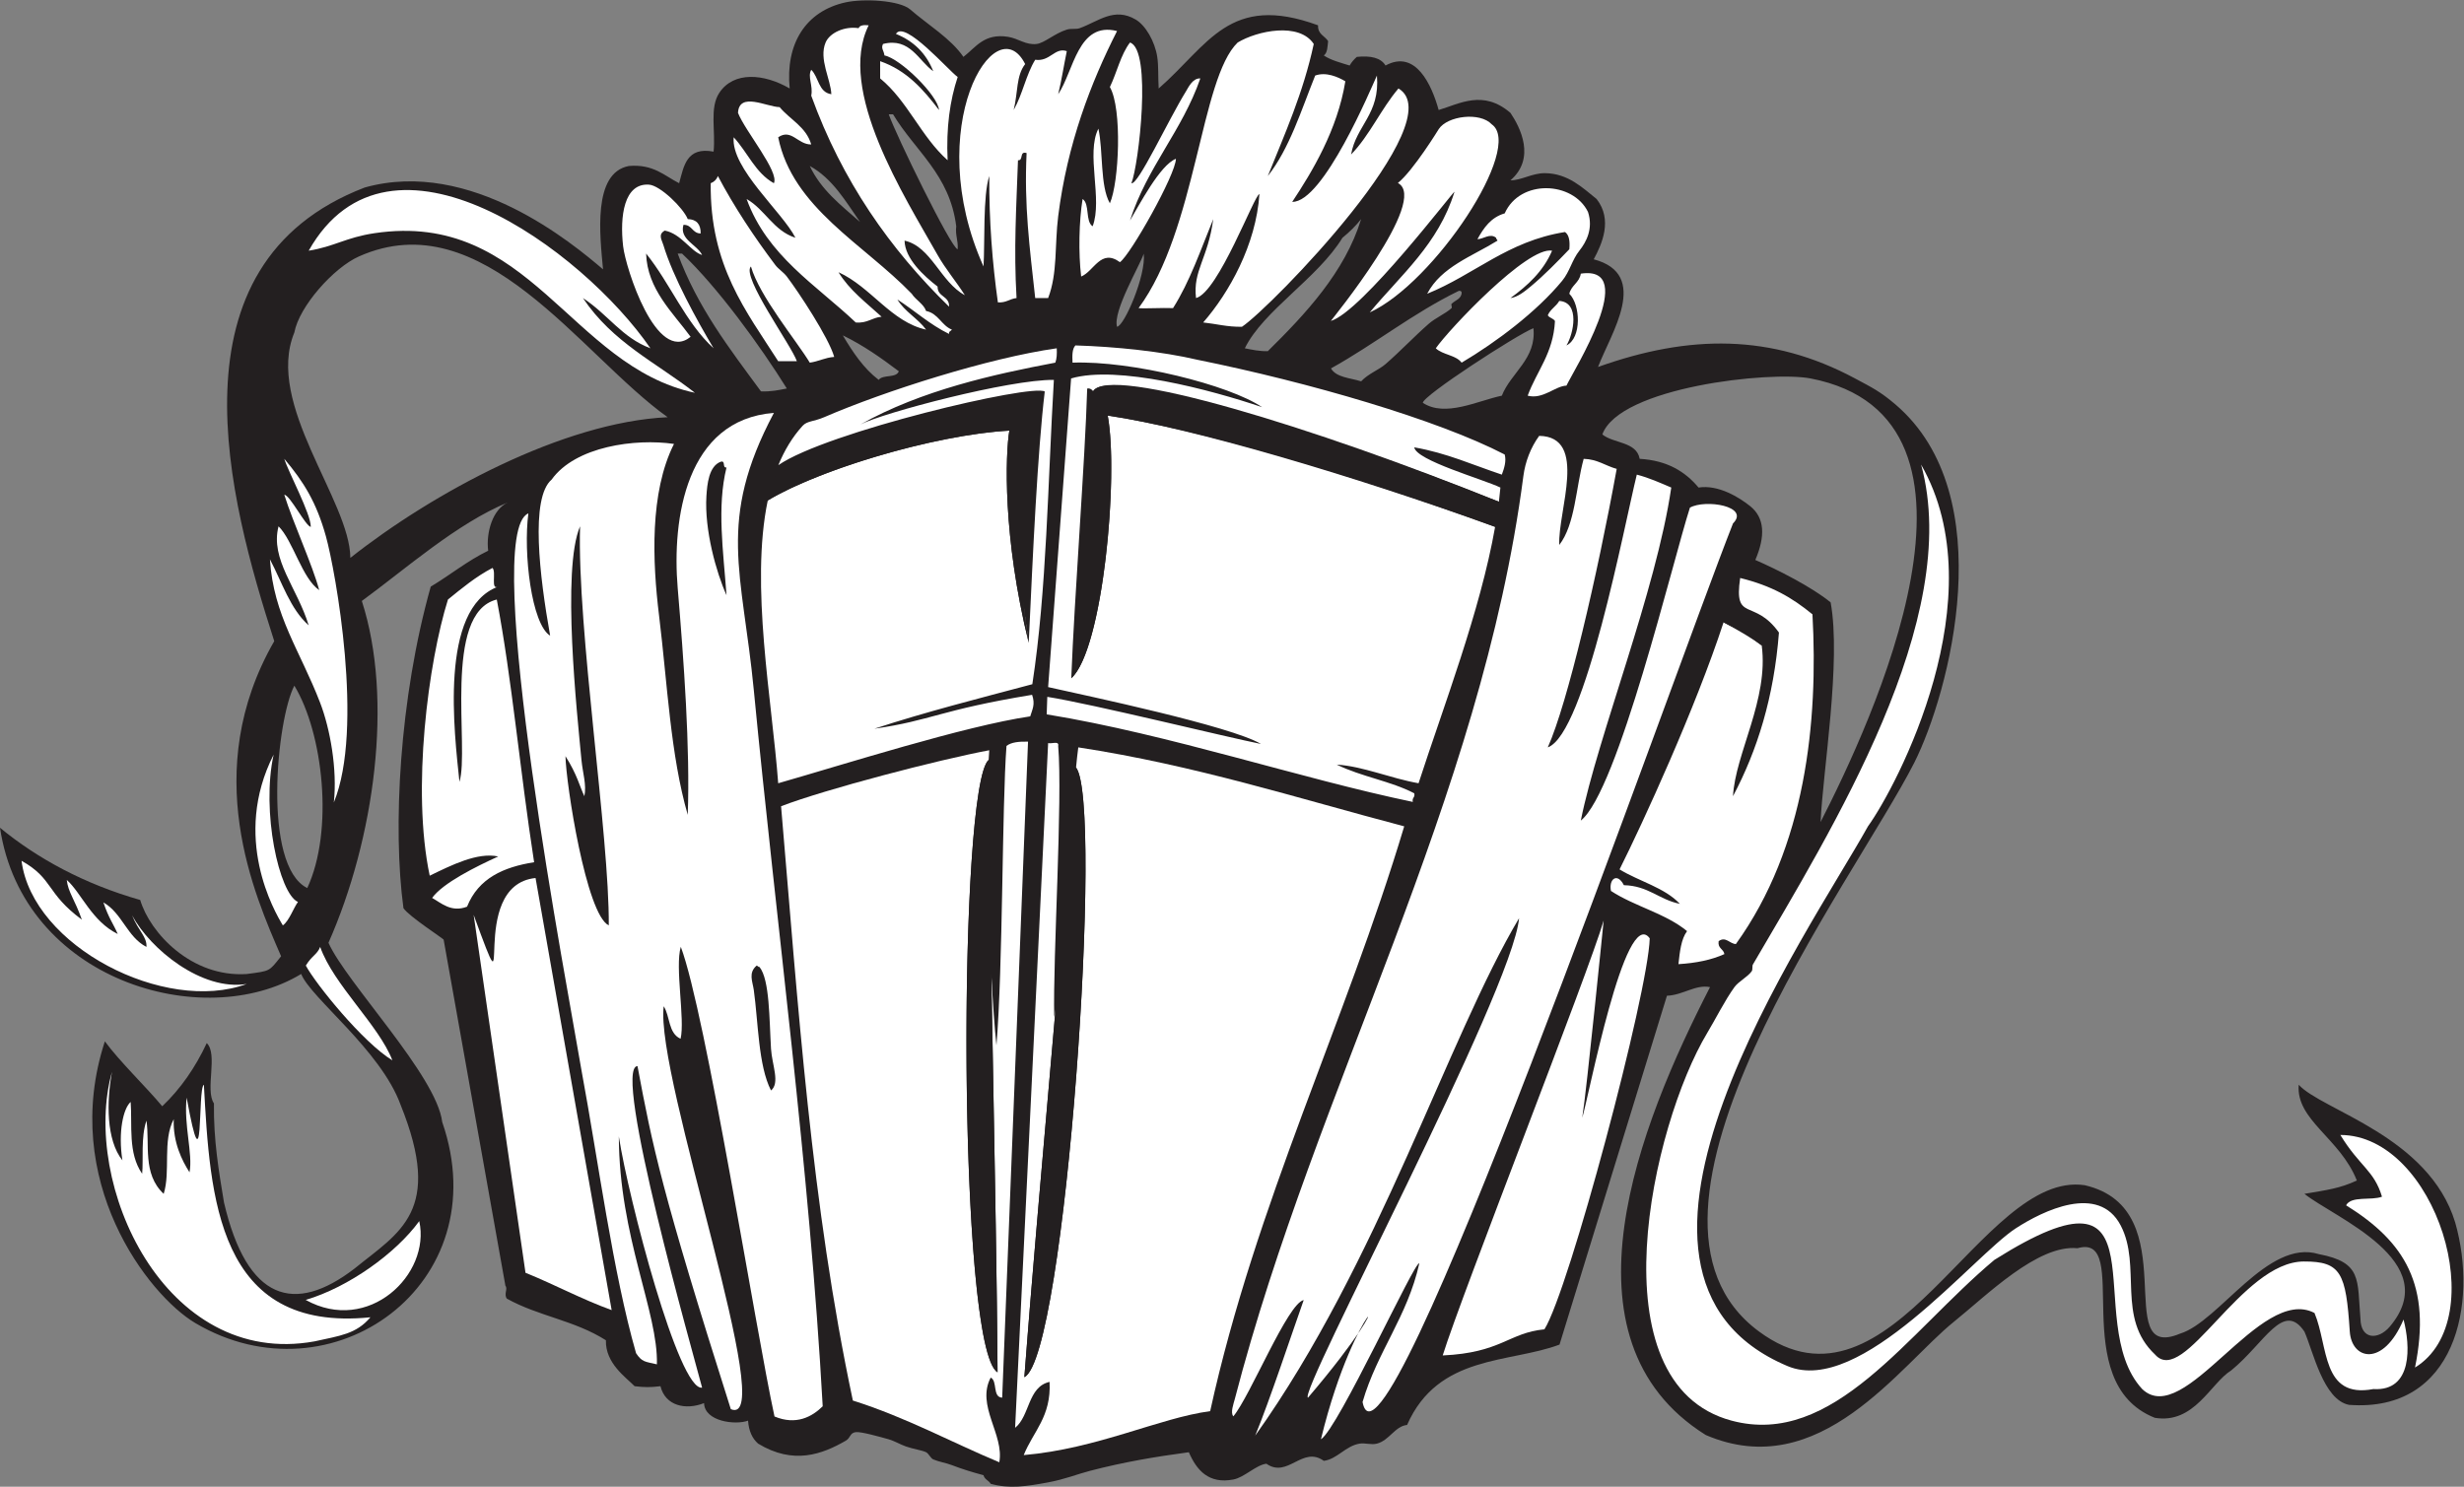 <?xml version="1.0" encoding="UTF-8" standalone="no"?>
<svg
   xmlns:dc="http://purl.org/dc/elements/1.1/"
   xmlns:cc="http://creativecommons.org/ns#"
   xmlns:rdf="http://www.w3.org/1999/02/22-rdf-syntax-ns#"
   xmlns:svg="http://www.w3.org/2000/svg"
   xmlns="http://www.w3.org/2000/svg"
   viewBox="0 0 1149.613 693.773"
   height="693.773"
   width="1149.613"
   xml:space="preserve"
   id="svg2"
   version="1.1"><rect x="0" y="0" width="1149.613" height="693.773" fill="#808080" stroke="none"/><defs
     id="defs6" /><g
     transform="matrix(1.333,0,0,-1.333,0,693.773)"
     id="g10"><g
       transform="scale(0.1)"
       id="g12"><path
         id="path14"
         style="fill:#231f20;fill-opacity:1;fill-rule:evenodd;stroke:none"
         d="m 5286.75,4573.28 c 38.99,0.12 76.2,25.47 120.61,25.12 81.55,-0.65 133.35,-52.54 180.92,-90.45 57.24,-73.14 18.43,-158.11 -10.06,-211.09 199.87,-52.93 59.69,-259.61 15.08,-376.9 319.06,113.83 606.06,116.98 899.55,-40.21 59.75,-32 87.38,-45.16 140.72,-90.45 374.67,-318.69 188.86,-1011.04 66.96,-1254.01 C 6491.34,2122.02 5601.16,954.355 6156.09,543.816 c 466.89,-345.742 777.95,565.994 1140.84,511.644 361.08,-83.663 85.69,-623.147 333.52,-519.581 136.89,41.805 306.4,333.68 485.61,278.371 152.28,-29.094 134.12,-88.762 145.75,-226.145 1.18,-73.429 61.9,-75.5 102.65,-27.714 193.65,229.07 -196.85,382.578 -298.66,464.909 77.38,13.1 123.97,18.91 183.38,46.62 -58.78,148.67 -213.65,211.19 -203.46,335.33 80.01,-89.26 456.09,-179.43 547.77,-482.457 80.75,-282.918 1.23,-666.219 -371.9,-638.211 -89.75,17.84 -125.09,186.66 -155.79,256.289 C 7992.09,652.52 7925.9,502.031 7809.51,407.188 7736.89,362.156 7680.49,218.293 7542.03,241.219 7228.05,366.172 7465.98,890.801 7271.24,834.875 7132.19,849.004 6952.92,669.031 6839.6,578.055 6649.73,425.418 6370.52,9.09 5970.21,181.035 c -533.57,334.453 -231.58,1088.325 15.07,1567.935 -50.42,10.17 -95.49,-28.42 -150.77,-30.13 L 5458.48,497.539 c -174.84,-65.898 -424.46,-33.613 -533.56,-281.32 -42.17,-4.129 -62.23,-54.239 -105.54,-65.321 -20.36,-5.226 -40.84,3.075 -60.3,0 -49.46,-7.871 -78.89,-54.492 -125.63,-60.324 -75.01,54.008 -126.07,-62.625 -201.03,-10.047 -36.95,-4.688 -76.6,-47.812 -115.57,-55.266 C 4230.21,8.672 4188.34,57.961 4161.06,120.742 4042.72,104.844 3932.58,86.25 3814.31,55.398 3769.07,43.602 3728.1,26.297 3668.57,15.215 3591.17,0.793 3532.61,-7.883 3467.55,10.184 c -6.63,11.777 -21.65,15.195 -25.13,30.137 -38.53,10.195 -74.96,21.496 -110.56,35.18 -21.49,8.27 -44.61,11.211 -65.32,20.105 -9.34,4.012 -15.89,20.567 -25.13,25.137 -14.17,6.992 -44.48,10.996 -70.36,20.098 -20.12,7.078 -41.53,19.89 -60.3,25.137 -32.14,8.953 -97.45,27.488 -115.58,25.109 -21.35,-2.777 -17.18,-19.77 -35.19,-30.141 -82.11,-47.351 -182.62,-85.261 -306.55,-10.047 -20.57,17.938 -32.59,44.454 -35.18,80.399 -44.25,-16.238 -152.16,-3.164 -154,61.437 -63.48,-25.207 -135.5,-10.293 -152.55,59.168 -35.37,-4.207 -55.07,-4.218 -90.45,0 -30.24,30.871 -102.84,80.118 -100.51,160.813 -110.72,70.262 -234.97,83.691 -346.76,145.742 -11.35,16.172 4.41,33.32 -5.02,45.234 l -216.1,1211.119 c 0.43,3.28 -121.41,81.42 -140.71,110.56 -37.91,279.67 -14.86,733.4 95.48,1125.7 68.23,40.65 127.72,90.06 201.02,125.64 -7.88,64.83 16.1,145.03 68.9,169.08 -178.63,-73.29 -358.14,-233.19 -511.14,-344.97 111.37,-344 44.54,-831.98 -116.73,-1196.63 61.64,-139.06 378.73,-465.1 398.15,-627.6 C 1744.51,707.961 1159.8,290.723 683.469,573.027 518.984,670.391 207.984,1071.86 367.027,1559.14 c 51.618,-70.66 145.34,-160.52 200.844,-227.28 64.449,61.21 115.75,135.52 155.797,221.13 40.199,-38.54 -6.836,-164.29 25.125,-211.08 -1.613,-128.92 17.105,-237.5 35.172,-346.742 80.566,-344.875 246.495,-393.559 457.325,-231.176 156.7,127.531 311.57,199.387 160.8,572.888 -69.54,191.66 -315.16,374.44 -347.89,458.1 C 712.148,1587.8 80.359,1771.74 0,2306.8 c 131.055,-107.74 294.551,-196.78 490.742,-252.83 34.086,-115 179.461,-271.7 372.727,-259.17 84.035,11.01 77.383,8.4 120.371,62.2 -93.32,215.21 -286.195,646.48 -23.977,1103.11 -158.574,493.24 -384.558,1318.64 316.597,1588.03 371.26,104.11 729.19,-197.23 834.22,-286.44 -10.74,117.63 -37.57,337.69 90.46,361.82 85.95,7.21 123.66,-33.81 175.9,-60.3 16.67,60.37 25.79,128.32 120.6,110.56 7.53,72.92 -14.98,153.13 20.11,206.03 50.34,75.94 156.51,67.23 246.24,15.09 -15.35,155.58 55.08,270.71 195.99,301.53 63.13,13.8 188.91,7.36 226.15,-25.13 60.04,-52.42 141.58,-101.03 185.93,-165.85 43.96,33.92 72.44,83.3 155.8,70.36 36.34,-5.64 62.52,-29.77 100.5,-25.12 27.47,3.35 63.22,37.2 105.53,50.25 15.91,4.91 31.95,0.2 45.24,5.02 66.1,24 120.43,74.67 195.99,30.17 34.14,-20.13 66.9,-75.75 75.38,-130.68 4.93,-31.96 2.53,-69.27 5.03,-110.55 174.45,152.19 247.24,335.03 557.81,221.12 -1.39,-31.54 23.45,-36.87 35.19,-55.28 -2.14,-19.63 -2.15,-41.42 -15.08,-50.26 25.05,-16.82 58.48,-25.27 90.44,-35.18 6.67,11.79 15.33,21.56 25.15,30.15 48.5,4.98 84.12,-2.98 100.49,-30.15 105.67,57.78 162.1,-69.13 185.95,-155.78 73.48,21.98 155.97,72.08 251.27,-10.06 33.81,-49.88 89.71,-158.58 0,-236.18 z M 6372.23,2326.9 c 7.89,177.2 72.87,562.56 35.18,768.9 -65.57,53.79 -187.06,115.2 -263.59,148.48 35.47,83.1 33.06,147.32 -17.82,188.22 -37.3,29.98 -111,76.38 -180.93,65.33 -46.48,55.69 -109.48,94.88 -206.03,100.5 -11.12,60.92 -91.01,53.08 -130.66,85.44 59.6,165.38 588.33,223.14 728.69,195.98 714.79,-137.96 209.69,-1211.68 35.16,-1552.85 z M 2372.01,4316.97 c 5.03,0 10.05,0 15.07,0 124.1,-116.78 273.79,-322.95 366.86,-472.38 -27.95,-5.55 -55.47,-11.55 -90.46,-10.06 -109.28,148.69 -222.18,293.77 -291.47,482.44 z m 577.92,-286.44 c 72.21,-35 134.9,-79.54 196,-125.65 -8.64,-24.86 -56.54,-10.46 -70.36,-30.15 -53.28,40.53 -90.63,96.99 -125.64,155.8 z m -115.58,593 c 79.94,-44.03 124.93,-122.99 175.9,-195.99 -65.95,58.01 -136.32,111.61 -175.9,195.99 z m 276.4,180.91 c 5.02,0 10.05,0 15.07,0 76.56,-127.82 198.3,-210.44 221.12,-391.98 -3.91,-32.39 7.47,-49.49 5.03,-80.41 -22.2,1.86 -217.27,402.47 -241.22,472.39 z m 892.48,-487.97 c 8.53,-76.22 -68.18,-252.87 -93.43,-255.8 -16.07,52.97 80.29,215.29 93.43,255.8 z m 760.88,121.11 c -57,-185.9 -195.91,-333.44 -326.67,-462.34 -30.68,-0.55 -55.12,5.18 -80.4,10.06 64.32,131.89 255.28,245.28 341.73,386.95 23.98,19.59 46.11,41 65.34,65.33 z m 341.72,-251.27 c 5.83,0.82 8.96,-1.11 10.05,-5.02 0.62,-22.7 -22.67,-27.82 -35.17,-40.2 -2.46,-2.44 2.54,-12.77 0,-15.09 -22.26,-20.18 -55.6,-33.51 -80.42,-55.27 -51.07,-44.81 -98.95,-95.73 -150.76,-140.71 -23.74,-20.62 -59.98,-33.25 -85.42,-60.31 -38.26,12 -87.18,13.34 -105.54,45.23 154.02,85.54 286.19,192.91 447.26,271.37 z m 261.34,-130.66 c 11.18,-107.13 -78.76,-155.44 -110.58,-236.2 -84.64,-17.69 -197.77,-76.63 -276.39,-25.11 -2.63,23.32 331.02,239.93 386.97,261.31 z M 1030.22,2804.32 c 100.62,-165.5 139.08,-506.95 45.23,-708.59 -158.497,78.94 -106.716,591.49 -45.23,708.59 z m 1306.61,939.75 c -366.2,-17.11 -823.05,-265.13 -1110.62,-492.49 -1.07,200.93 -299.429,538.15 -195.99,789 16.82,91.19 137.24,226.8 226.14,266.34 434,193.04 774.66,-344.67 1080.47,-562.85 v 0" /><path
         id="path16"
         style="fill:#ffffff;fill-opacity:1;fill-rule:evenodd;stroke:none"
         d="m 5457.62,3296.81 c 56.18,72.79 57.61,200.36 85.42,301.52 48.84,-1.41 76.08,-24.43 115.59,-35.17 -68.18,-375.09 -172.08,-821.11 -241.23,-974.93 130.98,47.02 267.98,778.61 311.58,954.82 43.87,-11.41 81.84,-28.72 120.61,-45.22 -52.41,-360.95 -257.97,-873.22 -316.6,-1165.91 129.79,102.71 321.96,909.39 381.94,1095.56 53.98,30.37 211.07,5.02 150.76,-55.28 C 5840.25,2798.77 4838.61,-74.16 4769.13,296.641 c 51.28,176.523 157.02,298.777 198.58,485.027 -13.8,14.473 -283.41,-577.449 -344.31,-615.691 123.53,509.421 320.33,574.148 -45.24,145.734 -38.49,10.73 716.02,1423.159 738.75,1678.489 C 5068,1572.25 4825.17,783.594 4393.42,178.945 c 51.12,124.481 127.03,354.258 169.66,474.481 -55.94,-11.238 -186.91,-335.77 -246.23,-407.059 -10.97,12.918 0.53,42.977 5.03,60.321 283.84,1093.852 861.58,2092.162 1010.1,3231.342 6.54,50.13 25.48,99.72 55.27,140.71 172.84,-2.77 64.74,-263.63 70.37,-381.93 z m -2748.91,462.34 c -201.28,-379.41 -110.2,-556.44 -70.35,-969.91 80.27,-832.46 195.07,-1673.32 241.21,-2507.689 -37.16,-36.649 -93,-67.363 -168.73,-35.684 C 2644.29,551.68 2469.91,1659.86 2382.88,1890 c -21.16,-71.15 15.43,-255.16 -0.82,-321.93 -43.62,19.87 -36.29,78.7 -59.01,113.94 -31.09,-244.74 405.57,-1482.276 234.9,-1410.506 -242.07,761.216 -274.9,923.346 -326.66,1201.066 -90.5,-3.35 196.55,-1013.109 226.15,-1125.695 -81.07,-14.094 -258.33,663.295 -291.47,879.455 1.23,-352.631 138.24,-615.521 133.24,-797.904 -42.1,9.816 -52.28,7.785 -72.94,39.062 -81.4,283.977 -131.18,667.612 -190.97,990.002 -43.56,261.73 -355.39,1881.24 -185.94,1949.88 -18.4,-138.44 11.03,-387.8 76.19,-428.14 -37.08,208.11 -70.16,482.16 5.2,546.48 83.39,116.53 293.21,144.59 428.29,124.83 -85.86,-170.43 -75.23,-412.9 -52.36,-599.98 29.78,-243.45 39.79,-487.47 100.5,-698.54 8.59,233.02 -13.63,538.68 -35.17,794.03 -20.5,242.73 28.99,589.31 336.7,613.1 z m -236.19,-291.47 c -7.34,-117.74 34.57,-267.52 70.35,-346.77 -11.21,155.66 -34.2,308.13 0,447.27 -15.88,-2.48 -1.86,24.94 -20.09,20.11 -41.94,-15.59 -47.68,-79.04 -50.26,-120.61 z m -493.31,-910.26 c 1.9,-96.88 72.74,-555.15 151.58,-592.34 2.32,313.18 -111.23,1037.85 -100.51,1397.06 -65.03,-151.49 -10.42,-656.16 5.02,-819.15 4.17,-44.01 18.35,-86.03 10.05,-125.64 -16.5,33.76 -24.81,75.08 -66.14,140.07 z m 719.45,-1024.53 c -6.27,103.22 -4.43,241.71 -40.2,286.45 -5.04,-0.02 -5.98,4.07 -10.05,5.02 -30.01,-25.43 -14.18,-55.86 -10.05,-85.44 15.66,-111.99 15.73,-265.53 60.3,-351.77 32.31,26.21 3.41,89.65 0,145.74 v 0" /><path
         id="path18"
         style="fill:#ffffff;fill-opacity:1;fill-rule:evenodd;stroke:none"
         d="M 6724.02,3578.24 C 6989.38,3114.94 6638.84,2451.34 6538.08,2311.82 6331.57,1939.89 5489.6,745.371 6256.65,422.266 c 255.02,-107.375 648.92,385.203 799.05,482.429 94.34,61.125 289.8,157.485 366.86,10.051 74.69,-142.93 -16.35,-323.762 120.6,-452.285 101.51,-115.07 300.93,325.207 520.35,325.977 130.45,0.457 147.56,-40.098 160.95,-245.071 6.46,-98.836 116.58,-126.648 188.17,41.867 23.63,-90.597 33.33,-252.07 -105.59,-243.379 -181.99,-34.355 -156.9,150.02 -206.06,266.336 -190.94,100.528 -454.31,-408.203 -603.05,-266.336 -219.86,238.301 99.75,841.375 -517.54,452.071 -304.32,-255.129 -563.1,-658.274 -919.71,-562.629 -484.49,129.941 -278.18,1036.043 -85.45,1356.853 28.82,47.87 61.97,114.49 95.49,160.82 14.37,19.89 44.74,34.31 60.3,55.29 4.59,6.2 0.61,19.91 5.03,25.12 274.84,471.17 735.92,1208.71 587.97,1748.86 z m -1437.27,582.94 c 25.11,3.19 49.61,23 70.36,40.21 46.78,38.78 94.92,88.06 135.69,130.66 2.56,27.68 -0.38,49.89 -15.09,60.3 -201.06,-31.77 -316.52,-149.16 -482.44,-216.09 49.49,94.59 157.32,130.8 246.23,185.95 -0.94,4.06 -5.02,5 -5.02,10.04 -20.76,17.17 -45.15,-4.9 -65.32,-5.02 22.02,39.96 47.39,76.57 95.48,90.45 53.69,120.8 239,112.4 291.47,5.03 19.16,-57.97 -5.8,-105.28 -30.15,-135.69 -25.54,-31.91 -33.5,-72.97 -60.29,-105.52 -88.99,-108.09 -230.85,-214.89 -351.79,-286.46 -20.02,26.86 -66.53,27.27 -90.46,50.26 45.26,65.24 320.56,357.94 407.06,341.72 -31.18,-72.66 -85.54,-122.16 -145.73,-165.84 z m -2959.97,236.2 c -24.74,-13.57 -10.32,-32.53 -5.03,-50.25 33.53,-112.08 118.16,-264.81 175.89,-361.83 -98.77,90.52 -151.66,226.91 -236.19,331.67 3.86,-125.13 94.29,-207.22 155.78,-291.47 -120.24,-97.16 -227.54,241.71 -236.19,316.6 -12.29,106.3 3.32,221.98 90.46,216.09 38.93,-2.62 119.63,-80.85 135.68,-120.61 30.98,-0.84 45.61,-18.05 45.24,-50.25 -29.99,0.17 -29.34,30.97 -60.31,30.16 -14.75,-51.67 48.02,-69.2 65.33,-105.54 -39.94,12.01 -73.01,74.37 -130.66,85.43 z m 512.6,301.54 c -46.91,-0.96 -69.24,56.66 -115.59,25.11 49.77,-247.14 299.57,-373.48 467.36,-547.77 14.14,-22.05 41.97,-35.83 50.26,-60.3 43.22,-8.7 53.34,-50.53 90.45,-65.33 -3.25,-5.11 -11.55,-5.2 -10.05,-15.08 -67.56,32.93 -119.75,81.25 -180.91,120.6 25.8,-42.88 71.43,-65.92 100.51,-105.52 -122.22,26.87 -192.56,149.17 -306.55,201.01 38.66,-63.53 97.44,-106.93 150.77,-155.79 -33.85,-3.02 -49.87,-23.85 -90.46,-20.09 -139.37,132 -309.71,233.03 -381.95,432.19 64.98,-37.23 93.59,-110.81 170.87,-135.7 -45.79,90.27 -226.34,243.34 -216.09,351.78 48.42,-52.09 75.99,-125.03 140.71,-160.81 19.43,40.06 -100.71,182.44 -125.63,246.24 3.97,74.8 99.6,21.25 145.74,20.11 36.43,-43.98 92.4,-68.4 110.56,-130.65 z m 201.01,417.1 c -112.25,-227.46 124.88,-598.11 241.23,-804.07 27.61,-48.9 65.24,-92.99 95.47,-140.72 -85.16,45.6 -117.68,170.32 -211.07,190.98 1.21,-63.15 67.52,-123.66 115.6,-160.82 -0.71,-37.55 41.97,-31.75 40.19,-70.35 -206.15,200.9 -374.33,439.77 -482.43,738.73 7.2,34.14 -13.69,66.55 0,90.46 26.6,-25.32 24.87,-78.99 70.35,-85.44 -1.89,51.59 -44.46,123.18 -20.1,180.92 14.48,34.31 66.74,57.89 115.58,50.25 4.27,10.82 18.5,11.66 35.18,10.06 z m 869.41,-20.1 c -91.75,-180.39 -174.36,-395.26 -206.05,-648.29 -12.6,-100.55 -1.66,-199.7 -35.18,-286.45 -15.08,0 -30.15,0 -45.23,0 -19.77,180.46 -38.98,322.84 -30.16,507.57 -26.57,8.15 -9.76,-27.08 -30.14,-25.12 -5.85,-167.84 -15.13,-309.47 -5.03,-482.45 -24.2,-2.59 -36.27,-17.32 -65.33,-15.07 -19.32,138.14 -30.87,284.06 -30.16,442.23 -22.57,-68.55 -15.03,-232.89 -20.1,-316.6 -218.64,486.93 42.33,914.11 145.73,708.59 -31.76,-40.89 -24.85,-98.2 -40.19,-160.81 30.55,53.21 43.43,124.08 75.38,175.89 51.94,-7.73 68.47,44.56 110.55,30.14 -10.35,-49.94 -18.32,-102.28 -30.14,-150.76 54.92,81.21 68.71,255.68 206.05,221.13 z m 688.46,-45.23 c -36.71,-171.02 -101.16,-314.29 -160.82,-462.35 76,96.56 116.36,228.73 165.85,351.78 38.36,13.73 80,-5.03 105.53,-20.1 -27.61,-170.35 -116.29,-316.98 -185.93,-422.13 108.87,-2.34 276.38,398.31 296.49,442.23 11.42,-135.11 -72.78,-174.83 -90.45,-276.39 65.22,67.1 104.95,159.71 165.84,231.17 190.34,-112.59 -445.55,-766.21 -547.78,-834.23 -51.21,-0.95 -90.22,10.29 -135.67,15.09 90.52,104.01 184.9,271.6 196.79,449.42 -16.57,0.43 -143.42,-343.46 -221.92,-364 -11.39,96.8 41.71,137.27 60.31,276.4 -43.77,-106.99 -82.18,-219.34 -140.72,-311.58 -39.24,1.55 -97.14,-2.21 -120.6,0 203.16,275.28 216.09,804.08 346.75,929.71 67.76,41.07 215.2,72.46 266.33,-5.02 z M 391.988,1452.47 c -19.254,-103.78 -20.441,-238.86 36.473,-309.95 -15.547,99.16 2.941,181.76 28.859,204.41 5.965,-81.76 -9.992,-179.18 40.2,-251.26 4.886,46.85 -5.055,127.76 15.078,185.95 12.379,-82.01 -15.078,-185.95 60.3,-256.32 24.805,78.14 -4.847,185.33 35.184,261.35 -3.062,-80.75 28.813,-144.96 55.277,-185.96 12.36,64.73 -20.816,165.27 -10.054,261.32 62.687,-345.54 37.125,33.24 60.304,45.24 C 735.156,1015.76 758.906,538.438 1296.57,593.133 1246.63,534.18 1189.96,528.641 1100.89,508.816 577.109,413.906 282.051,1060.38 391.988,1452.47 Z M 75.383,2191.22 c 113.062,-63.68 84.453,-112.41 211.066,-206.04 -24.453,69.94 -48.097,96.01 -52.773,138.98 50.789,-44.68 87.144,-144.43 178.418,-189.24 -16.172,37.42 -30.617,53.03 -50.262,110.55 65.332,-36.85 83.207,-121.17 150.766,-155.79 2.246,35.8 -27.254,54.2 -50.254,110.57 C 526.148,1881.2 707.066,1734.44 863.469,1760 577.184,1654.26 113.613,1891.91 75.383,2191.22 Z M 2276.53,3985.3 c -99.84,37.51 -146.18,116.6 -236.2,175.88 105.01,-156.63 256.66,-225.78 391.99,-331.67 -436.5,92.88 -578.44,639.4 -1121.32,558.8 -100.57,-14.93 -140.88,-47.08 -230.53,-61.29 283.24,501.34 959.86,1.97 1196.06,-341.72 v 0" /><path
         id="path20"
         style="fill:#ffffff;fill-opacity:1;fill-rule:evenodd;stroke:none"
         d="m 939.762,3261.63 c -2.106,2.11 3.285,-3.29 0,0 v 0 0" /><path
         id="path22"
         style="fill:#ffffff;fill-opacity:1;fill-rule:evenodd;stroke:none"
         d="m 6090.81,3181.22 c 110.24,-27.18 180.92,-68.19 252.99,-127.23 20.59,-374.51 -23.12,-814.26 -268.06,-1154.26 -21.46,0.72 -35.88,28.23 -60.31,10.06 -3.98,-25.77 17.05,-26.5 20.12,-45.22 -44.94,-20.42 -99.2,-31.48 -160.82,-35.19 4.78,43.79 9.37,87.78 30.15,115.59 -74.16,61.54 -184.49,86.89 -266.34,140.71 -8.38,40.95 21.9,66.12 45.21,20.11 85.36,-1.76 123.37,-50.86 196,-65.34 -53.42,57.14 -142.56,78.57 -211.08,120.6 82.48,164.91 266.22,565.4 363.99,864.93 55.2,-29.32 100.57,-56.58 133.54,-80.95 25.3,-188.26 -92.72,-379.19 -100.51,-527.68 84.76,159.83 143.24,345.92 160.81,572.91 -87.32,122.03 -158.77,33.37 -135.69,190.96 z M 3749.52,2830.07 c 11.07,285.73 48.36,762.25 55.79,1014.41 7.65,1.81 14.62,-1.51 20.9,-9.26 v 0 c 54.67,90.05 788.24,-136.32 1420.09,-387.1 2.06,16.72 3.82,33.31 5.26,49.71 -59.85,28.85 -295.13,95.02 -301.5,140.71 114.16,-19.83 205.93,-62.08 306.53,-95.49 8.25,22.2 16.39,47.06 10.05,70.36 -234.24,121.67 -684.19,252.55 -1075.43,331.68 -124.02,29.12 -286.52,45.97 -427.16,50.26 -11.48,-11.97 -11.31,-35.6 -10.05,-60.31 205.96,7.55 547.84,-77.66 663.34,-155.79 -181.03,61.2 -506.53,147.79 -668.36,100.5 l -80.41,-1080.46 c 138.14,-31.05 638.77,-136.16 745,-199.13 -124.41,24.75 -589.38,139.88 -747.92,164.95 0,-13.41 -2.1,-47.9 -2.1,-61.3 430.69,-70.29 887.59,-224.78 1281.48,-306.54 -3.65,15.36 8.66,14.78 5.03,30.14 -81.24,42.73 -184.77,57.86 -271.4,100.51 92.62,-5.94 188.72,-48.17 286.46,-65.32 86.79,268.22 215.84,600.94 267.96,897.62 -497.72,179.33 -1056.67,345.21 -1356.02,389.62 0.47,-2.53 0.9,-5.18 1.34,-7.82 l 0.5,-2.95 c 0.42,-2.56 0.81,-5.21 1.2,-7.88 l 0.58,-4.06 c 0.36,-2.59 0.7,-5.22 1.04,-7.9 l 0.57,-4.73 c 0.32,-2.67 0.64,-5.34 0.93,-8.09 0.2,-1.91 0.39,-3.89 0.59,-5.83 0.48,-4.79 0.92,-9.69 1.34,-14.7 0.16,-1.82 0.32,-3.6 0.46,-5.45 0.23,-2.95 0.44,-5.96 0.64,-8.97 l 0.41,-5.94 c 0.2,-3.09 0.38,-6.22 0.56,-9.38 l 0.26,-4.94 c 0.18,-3.45 0.35,-6.9 0.51,-10.42 l 0.21,-5.16 c 0.28,-7.14 0.53,-14.4 0.73,-21.81 l 0.09,-3.36 c 0.09,-3.65 0.15,-7.37 0.22,-11.09 l 0.08,-5.33 c 0.06,-3.66 0.11,-7.35 0.13,-11.07 l 0.05,-6.09 c 0.02,-3.82 0.03,-7.66 0.03,-11.52 l -0.02,-5.23 c -0.05,-14.75 -0.24,-29.85 -0.6,-45.27 v -0.18 c -0.12,-4.88 -0.25,-9.81 -0.4,-14.75 l -0.1,-3.56 c -0.14,-4.63 -0.3,-9.28 -0.48,-13.96 l -0.18,-5.02 c -0.18,-4.56 -0.36,-9.12 -0.56,-13.72 l -0.09,-1.99 c -0.42,-9.55 -0.9,-19.18 -1.44,-28.86 l -0.27,-5.17 c -0.2,-3.41 -0.41,-6.84 -0.62,-10.26 -0.2,-3.39 -0.41,-6.77 -0.62,-10.17 l -0.67,-10.21 -0.74,-10.62 -0.58,-8.08 c -0.35,-4.78 -0.72,-9.56 -1.11,-14.34 l -0.52,-6.69 c -0.52,-6.45 -1.07,-12.89 -1.64,-19.36 -0.24,-2.79 -0.5,-5.57 -0.75,-8.36 -0.35,-3.79 -0.69,-7.57 -1.05,-11.35 -0.3,-3.19 -0.61,-6.37 -0.92,-9.56 -0.38,-3.85 -0.77,-7.71 -1.16,-11.57 l -0.96,-9.27 -1.03,-9.59 c -0.4,-3.69 -0.8,-7.37 -1.21,-11.06 l -0.88,-7.54 c -0.76,-6.6 -1.54,-13.18 -2.35,-19.75 -0.47,-3.78 -0.93,-7.57 -1.41,-11.34 l -1.03,-7.95 c -0.57,-4.4 -1.16,-8.79 -1.75,-13.17 l -0.84,-6.19 c -0.66,-4.77 -1.33,-9.51 -2.01,-14.25 l -0.97,-6.71 c -0.81,-5.47 -1.62,-10.89 -2.46,-16.3 l -0.47,-3.13 c -1,-6.44 -2.03,-12.85 -3.07,-19.21 l -0.99,-5.9 c -0.75,-4.5 -1.51,-8.99 -2.29,-13.45 l -1.19,-6.78 c -0.72,-4.03 -1.44,-8.04 -2.17,-12.02 l -1.33,-7.18 c -0.87,-4.63 -1.75,-9.21 -2.64,-13.78 l -0.85,-4.31 c -1.22,-6.17 -2.46,-12.26 -3.72,-18.29 l -0.61,-2.82 c -1.07,-5.09 -2.17,-10.13 -3.28,-15.12 l -0.99,-4.39 c -0.99,-4.4 -2,-8.75 -3.01,-13.06 l -1.25,-5.24 c -1.01,-4.17 -2.02,-8.27 -3.05,-12.35 l -1.09,-4.41 c -1.34,-5.2 -2.69,-10.34 -4.05,-15.38 l -0.85,-3.1 c -1.25,-4.56 -2.51,-9.03 -3.79,-13.45 l -1.21,-4.08 c -1.08,-3.7 -2.18,-7.34 -3.3,-10.95 l -1.52,-4.86 c -1.05,-3.31 -2.11,-6.58 -3.18,-9.8 -0.52,-1.59 -1.05,-3.19 -1.58,-4.76 -1.31,-3.84 -2.63,-7.61 -3.96,-11.29 l -0.77,-2.17 c -1.61,-4.42 -3.25,-8.71 -4.9,-12.91 -0.43,-1.07 -0.86,-2.1 -1.29,-3.16 -1.22,-3.05 -2.46,-6.05 -3.71,-8.97 -0.59,-1.38 -1.18,-2.72 -1.77,-4.08 -1.15,-2.6 -2.31,-5.14 -3.47,-7.63 -0.58,-1.25 -1.16,-2.49 -1.75,-3.71 -1.33,-2.75 -2.67,-5.4 -4.01,-8 -0.43,-0.82 -0.85,-1.68 -1.27,-2.48 -1.79,-3.37 -3.59,-6.6 -5.41,-9.68 -0.34,-0.58 -0.69,-1.1 -1.03,-1.67 -1.47,-2.43 -2.94,-4.79 -4.43,-7.04 -0.63,-0.95 -1.27,-1.86 -1.91,-2.78 -1.26,-1.83 -2.52,-3.58 -3.8,-5.27 -0.66,-0.88 -1.32,-1.73 -1.98,-2.57 -1.33,-1.7 -2.67,-3.26 -4.02,-4.79 -0.59,-0.68 -1.18,-1.37 -1.78,-2.02 -1.93,-2.12 -3.88,-4.07 -5.85,-5.84 v 0 z m -2025.79,386.34 c 14.38,-14.1 -7.89,-79.67 20.1,-65.34 -208.53,-76.37 -153.18,-515.11 -135.69,-683.46 35.95,116.39 -60.56,591.05 130.67,638.23 53.21,-279.33 80.65,-596.39 130.65,-919.66 -106.5,-16.96 -194.6,-55.49 -234.73,-155.63 -55.15,-21.32 -90.15,12.72 -122.23,30.66 37.8,52.65 155.8,110.74 231.33,145.08 -72.7,15.72 -164.58,-30.79 -239.77,-67.28 -64.06,302.27 -4.6,748.78 63.87,966.83 49.01,39.79 97.46,80.12 155.8,110.57 z m 1975,768.89 c 0.98,-19.42 0.17,-37.03 -5.03,-50.26 -213.59,-40.45 -467.88,-96.08 -682,-216.34 79.56,41 520.24,157.59 676.97,156.03 -21.22,-359.02 -24.81,-735.69 -75.38,-1065.39 -186.5,-49.68 -375.02,-97.38 -552.8,-155.78 200.19,28.9 228.5,65.48 551.99,118.67 11.77,-34.13 0.7,-50.92 -6.58,-75.43 -229.85,-33.67 -653.15,-168.77 -882.11,-234.2 -21.47,289.89 -98.75,692.51 -36.5,990.06 185.21,110.88 587.67,230.25 845.54,244.47 -13.73,-81.84 -24.14,-370.24 67.84,-742.97 -7.84,47.11 -14.22,94.84 -19.29,142.56 5.46,-45.63 11.83,-93.18 19.29,-142.56 14.94,321.8 30.74,665.8 56.11,879.86 -44.93,28 -764.75,-141.63 -932.48,-257.82 21.25,51.81 49,98.31 84.92,137.72 16.03,17.58 38.8,14.36 75.37,30.15 214.27,92.58 577.64,207.84 814.14,241.23 v 0" /><path
         id="path24"
         style="fill:#ffffff;fill-opacity:1;fill-rule:evenodd;stroke:none"
         d="m 2140.84,618.25 c -105.74,38.34 -198.9,89.238 -301.53,130.656 L 1657.84,2001.82 c 153.91,-420.37 -31.73,103.77 216.65,129.1 L 2140.84,618.25 Z M 3598.21,2608.32 3507.76,311.711 c -35,1.852 -15.42,58.289 -40.21,70.348 -51.74,-98.621 47.86,-198.778 30.15,-296.504 -165,68.82 -326.81,157.5 -512.59,216.105 -146.05,688.067 -191.5,1382.61 -251.27,2080.53 155.04,59.46 549.32,162.42 728.68,195.98 -0.79,-10.75 -1.5,-22.11 -2.15,-33.93 -52.14,-44.94 -79.28,-529.97 -77.53,-1027.59 0.02,-6.42 0.07,-12.84 0.1,-19.27 0.05,-9.7 0.09,-19.39 0.16,-29.1 l 0.11,-12.32 c 0.1,-12.03 0.2,-24.08 0.33,-36.1 l 0.09,-6.27 c 0.72,-62.16 1.88,-124.08 3.52,-184.88 l 0.01,-0.28 c 0.42,-15.57 0.87,-31.05 1.35,-46.46 v -0.11 c 0.48,-15.18 0.98,-30.27 1.51,-45.27 l 0.02,-0.31 c 0.37,-10.52 0.78,-20.91 1.18,-31.33 0.19,-4.81 0.36,-9.68 0.55,-14.46 0.36,-8.99 0.76,-17.83 1.14,-26.73 0.26,-6 0.5,-12.05 0.77,-18.01 l 0.04,-0.95 c 0.66,-14.58 1.34,-29.02 2.07,-43.34 v -0.03 c 0.38,-7.575 0.79,-15.004 1.19,-22.496 0.38,-7.215 0.75,-14.512 1.15,-21.649 l 0.29,-4.992 c 0.71,-12.508 1.43,-24.941 2.19,-37.195 l 0.01,-0.285 c 0.85,-13.719 1.72,-27.266 2.63,-40.645 l 0.05,-0.711 c 0.91,-13.379 1.86,-26.574 2.83,-39.57 l 0.01,-0.176 c 0.49,-6.516 1.01,-12.824 1.5,-19.238 0.54,-6.711 1.05,-13.516 1.59,-20.11 l 0.01,-0.144 c 1.04,-12.61 2.11,-24.992 3.21,-37.16 l 0.01,-0.106 c 0.82,-9.062 1.68,-17.871 2.53,-26.68 0.31,-3.222 0.61,-6.554 0.93,-9.738 0.75,-7.547 1.53,-14.824 2.31,-22.168 0.45,-4.168 0.87,-8.476 1.32,-12.586 l 0.04,-0.441 c 0.6,-5.332 1.21,-10.399 1.8,-15.613 0.68,-5.852 1.34,-11.829 2.03,-17.532 0.35,-2.91 0.73,-5.632 1.09,-8.496 2.3,-18.515 4.69,-36.336 7.19,-53.105 0.22,-1.465 0.45,-2.813 0.68,-4.266 2.68,-17.703 5.47,-34.465 8.39,-49.992 l 0.01,-0.078 c 1.56,-8.348 3.17,-16.348 4.79,-24.012 l 0.04,-0.176 c 1.64,-7.675 3.3,-14.988 5,-21.972 v -0.02 c 1.21,-4.973 2.46,-9.543 3.71,-14.14 0.52,-1.895 1.01,-3.977 1.52,-5.813 l 0.04,-0.105 c 0.6,-2.129 1.23,-3.946 1.83,-5.989 1.2,-3.984 2.38,-8.008 3.6,-11.707 1.83,-5.558 3.71,-10.574 5.62,-15.304 v -0.008 c 1,-2.481 2.03,-4.504 3.05,-6.75 0.93,-2.071 1.85,-4.336 2.8,-6.219 v 0 c 1.99,-3.926 3.99,-7.375 6.04,-10.41 l 0.01,-0.008 v -0.012 c 2.05,-3.047 4.13,-5.652 6.25,-7.82 v 0 c 2.12,-2.168 4.27,-3.898 6.46,-5.16 l -0.12,18.058 -0.08,10.829 -0.05,7.453 -0.15,18.488 -0.13,16.375 -0.04,3.957 c -0.16,18.27 -0.33,36.832 -0.52,55.633 l -0.2,18.836 -0.01,0.625 -0.21,19.648 -0.01,1.301 -0.21,18.535 -0.24,20 c -0.23,20.09 -0.49,40.43 -0.76,60.984 l -0.08,7.051 -0.18,13.594 c -0.33,24.824 -0.68,49.992 -1.05,75.422 l -0.31,21.219 -0.35,24.132 -0.1,6.094 -0.32,21.594 -0.11,6.727 c -0.96,62.82 -2.01,127.109 -3.12,192.312 l -0.33,19.67 -0.05,2.88 -0.39,22.62 -0.19,10.56 -0.2,12.12 -0.17,9.59 -0.57,32.61 -0.11,6.18 -1.51,85.16 -0.06,3.67 -0.06,3.2 c -1.06,58.79 -2.13,117.88 -3.21,176.94 l -0.08,4.41 c -1.09,59.87 -2.18,119.69 -3.25,179.08 l -0.09,5.12 -1.63,91.2 -0.22,12.65 -1.25,71.85 -0.1,5.72 v -0.02 c 5.3,-102.01 11.59,-190.39 17.95,-249.63 22.97,277.55 19.3,836.89 35.16,1048.17 16.76,13.4 44.54,15.77 75.38,15.07 z M 3457.71,464.031 c 1.2,-3.984 2.38,-8.015 3.6,-11.707 l -3.6,11.707 v 0" /><path
         id="path26"
         style="fill:#ffffff;fill-opacity:1;fill-rule:evenodd;stroke:none"
         d="m 5612.95,1982.06 c 0,0 -59.13,-592.29 -74.94,-690.39 21.24,65.9 149.67,745.69 236.21,628.17 -5.14,-191.3 -282.59,-1232.867 -368.59,-1368.875 -125.07,-11.961 -150.58,-82 -356.01,-91.422 65.86,212.418 513.35,1347.727 563.33,1522.517 z m -1909.2,611.19 c 16,-187.49 -18.68,-737.06 -13.95,-949.23 1.56,8.27 3.09,17.13 4.59,26.38 -39.01,-448.64 -82.27,-932.107 -109.03,-1286.798 144.17,70.273 278.18,2010.448 180.85,2133.878 2.58,26.65 5.19,50.51 7.9,70.75 409.75,-62.64 766.74,-178.03 1140.77,-276.41 -205.2,-684.87 -519.37,-1319.136 -679.16,-2047.261 -178.4,-23.895 -394.2,-131.582 -652.58,-153.868 32.97,82.618 96.84,134.309 90.45,256.289 -76.63,-17.167 -68.58,-119.042 -120.6,-160.82 l 115.58,2397.14 c 11.41,-3.66 39.2,9.06 35.18,-10.05 v 0" /><path
         id="path28"
         style="fill:#ffffff;fill-opacity:1;fill-rule:evenodd;stroke:none"
         d="m 8191.46,1231.37 c 333.19,0 535.28,-646.272 261.31,-814.124 58.73,287.109 -35.55,440.371 -241.23,567.871 17.94,33.993 88.07,15.793 125.64,30.153 -27.79,92.8 -77.92,105.18 -145.72,216.1 z M 2512.73,4588.35 c 55.9,-106.26 128.19,-215.11 201.01,-311.58 10.75,-14.25 28.85,-25.29 40.2,-40.21 40.86,-53.68 147.15,-214.62 165.85,-281.42 -32.72,-2.46 -54.55,-15.81 -85.44,-20.1 -47.71,78.53 -175.62,231.58 -206.05,336.7 -34.67,-34.65 141.59,-275.69 160.82,-331.67 -21.78,0 -43.55,0 -65.33,0 -111.61,174.84 -239.6,333.29 -236.2,623.15 12.12,4.64 20.5,13.01 25.14,25.13 z m 2834.32,-768.9 c 31.93,87.01 89.73,148.15 95.49,261.33 -5.65,9.43 -19.47,10.67 -25.14,20.1 8.85,21.31 29.29,31.02 40.22,50.26 73.66,-4.91 49.88,-115.98 25.13,-155.79 53.91,25.9 49.2,142.63 10.05,180.91 6.85,30.01 35.2,38.5 40.19,70.35 208.3,31.08 -27.38,-342.81 -50.24,-391.98 -39.7,-1.35 -82.09,-49.22 -135.7,-35.18 z m -256.28,713.62 c -1.26,5.46 -324.07,-420 -432.72,-452 0.89,1.85 346.52,424.5 234.7,482.91 54.63,44.38 143.06,188.77 143.06,188.77 30.5,46.5 144.42,60.71 185.62,16.52 113.21,-80 -201,-554.73 -427.16,-658.34 108.43,131.12 240.21,238.87 296.5,422.14 z m -1135.75,522.65 c 77.93,-25.11 30.6,-429.8 5.02,-492.5 23.46,-7.33 127.81,219.36 190.97,321.62 8.28,13.42 23.25,46.76 50.26,45.24 -63.91,-184.02 -185.99,-309.87 -246.25,-497.52 31.84,53.12 105.09,194.85 160.82,216.1 -0.5,-54.87 -159.71,-337.18 -196,-361.84 -67.03,48.94 -90.6,-32.05 -135.68,-50.26 -9.88,82.18 -7.49,194.92 5.02,271.39 26.05,-17.5 8.65,-78.47 35.18,-95.49 35.68,94.6 -24.25,254.76 20.1,341.73 17.22,-77.48 5.31,-200.33 40.2,-261.32 32.15,72.83 43.68,330.61 0,407.05 24.61,50.78 37.72,113.05 70.36,155.8 z m -668.38,-236.2 c -3.93,51.21 -135.55,180.36 -190.97,190.96 -2.26,18.15 -12.88,24.32 -5.03,40.21 94.65,24.02 124.63,-59.46 175.9,-95.48 -24.84,62.27 -68.49,105.71 -130.66,130.65 29.29,51.45 186.8,-130.92 216.09,-150.77 -27.05,-81.82 -40.66,-177.1 -35.18,-291.46 -92.48,81.74 -140.3,208.13 -236.19,286.45 0,20.1 0,40.2 0,60.31 93.35,-32.28 151.57,-99.72 206.04,-170.87 z M 995.039,3598.34 c 67.261,-79.63 112.391,-151.46 145.741,-271.38 33.46,-120.36 133.92,-673.64 27.71,-931.47 12.5,116.48 -12.95,257.88 -47.81,348.53 -70.61,183.62 -163.325,304.67 -175.895,502.53 42.356,-79.93 70.785,-173.78 135.685,-231.16 -39.52,130.54 -135.685,231.16 -105.529,346.75 50.539,-49.97 82.479,-182.73 142.329,-223.39 -23.17,87.4 -91.95,236.91 -122.231,333.95 20.291,-1.49 74.091,-109.53 92.731,-112.66 1.07,44.67 -78.67,192.03 -92.731,238.3 z M 1467.44,929.824 c 41,-186.992 -178.33,-397.742 -397.51,-275.906 149.96,44.363 315.84,163.27 397.51,275.906 z m -346.76,959.866 c 46.26,-131.62 205.75,-274.76 252.66,-397.03 -102.31,61.86 -267.85,266.42 -302.92,331.7 21.17,35.18 39.23,37.83 50.26,65.33 z m -162.922,673.22 c -43.852,-197.85 18.898,-486.61 85.092,-515.81 -15.57,-21.27 -31.19,-66.83 -52.838,-82.02 -29.692,49.02 -179.438,307.74 -32.254,597.83 v 0" /><path
         id="path30"
         style="fill:#231f20;fill-opacity:1;fill-rule:evenodd;stroke:none"
         d="m 3585.36,383.602 c 45.91,608.566 140.37,1596.218 178.67,2136.688 101.55,-96.73 -33.42,-2065.888 -178.67,-2136.688 v 0" /><path
         id="path32"
         style="fill:#231f20;fill-opacity:1;fill-rule:evenodd;stroke:none"
         d="m 3749.52,2830.07 c 102.36,280.23 141.36,711.75 76.69,1005.15 56.66,93.34 773.95,-125.71 1420.09,-387.1 -4.46,-28.43 -8.26,-59.64 -13.22,-87.9 -513.96,188.59 -1043,343.18 -1356.03,389.62 39.03,-210.54 -16.27,-819.63 -127.53,-919.77 z m 2293,246.22 c 136.23,-76.49 141.29,-96.16 123.68,-131.26 -48.06,35.52 -40.42,35.65 -133.54,80.95 6.57,17.74 3.62,33.51 9.86,50.31 v 0" /><path
         id="path34"
         style="fill:#231f20;fill-opacity:1;fill-rule:evenodd;stroke:none"
         d="m 3491.54,400.633 c -3.83,610.287 -29.95,1602.107 -30.89,2143.927 -107.97,-89.49 -109.13,-2063.271 30.89,-2143.927 v 0" /><path
         id="path36"
         style="fill:#231f20;fill-opacity:1;fill-rule:evenodd;stroke:none"
         d="m 3600.67,2954.16 c -49.89,299.77 -40.96,624.61 -7.24,809.79 -44.93,28 -733.81,-122.96 -901.34,-239.16 -33.96,-6.86 -32.48,-64.72 -28.55,-87.07 172.3,114.83 599.78,244.55 869.29,259.41 -13.73,-81.84 -24.14,-370.24 67.84,-742.97 v 0" /></g></g></svg>